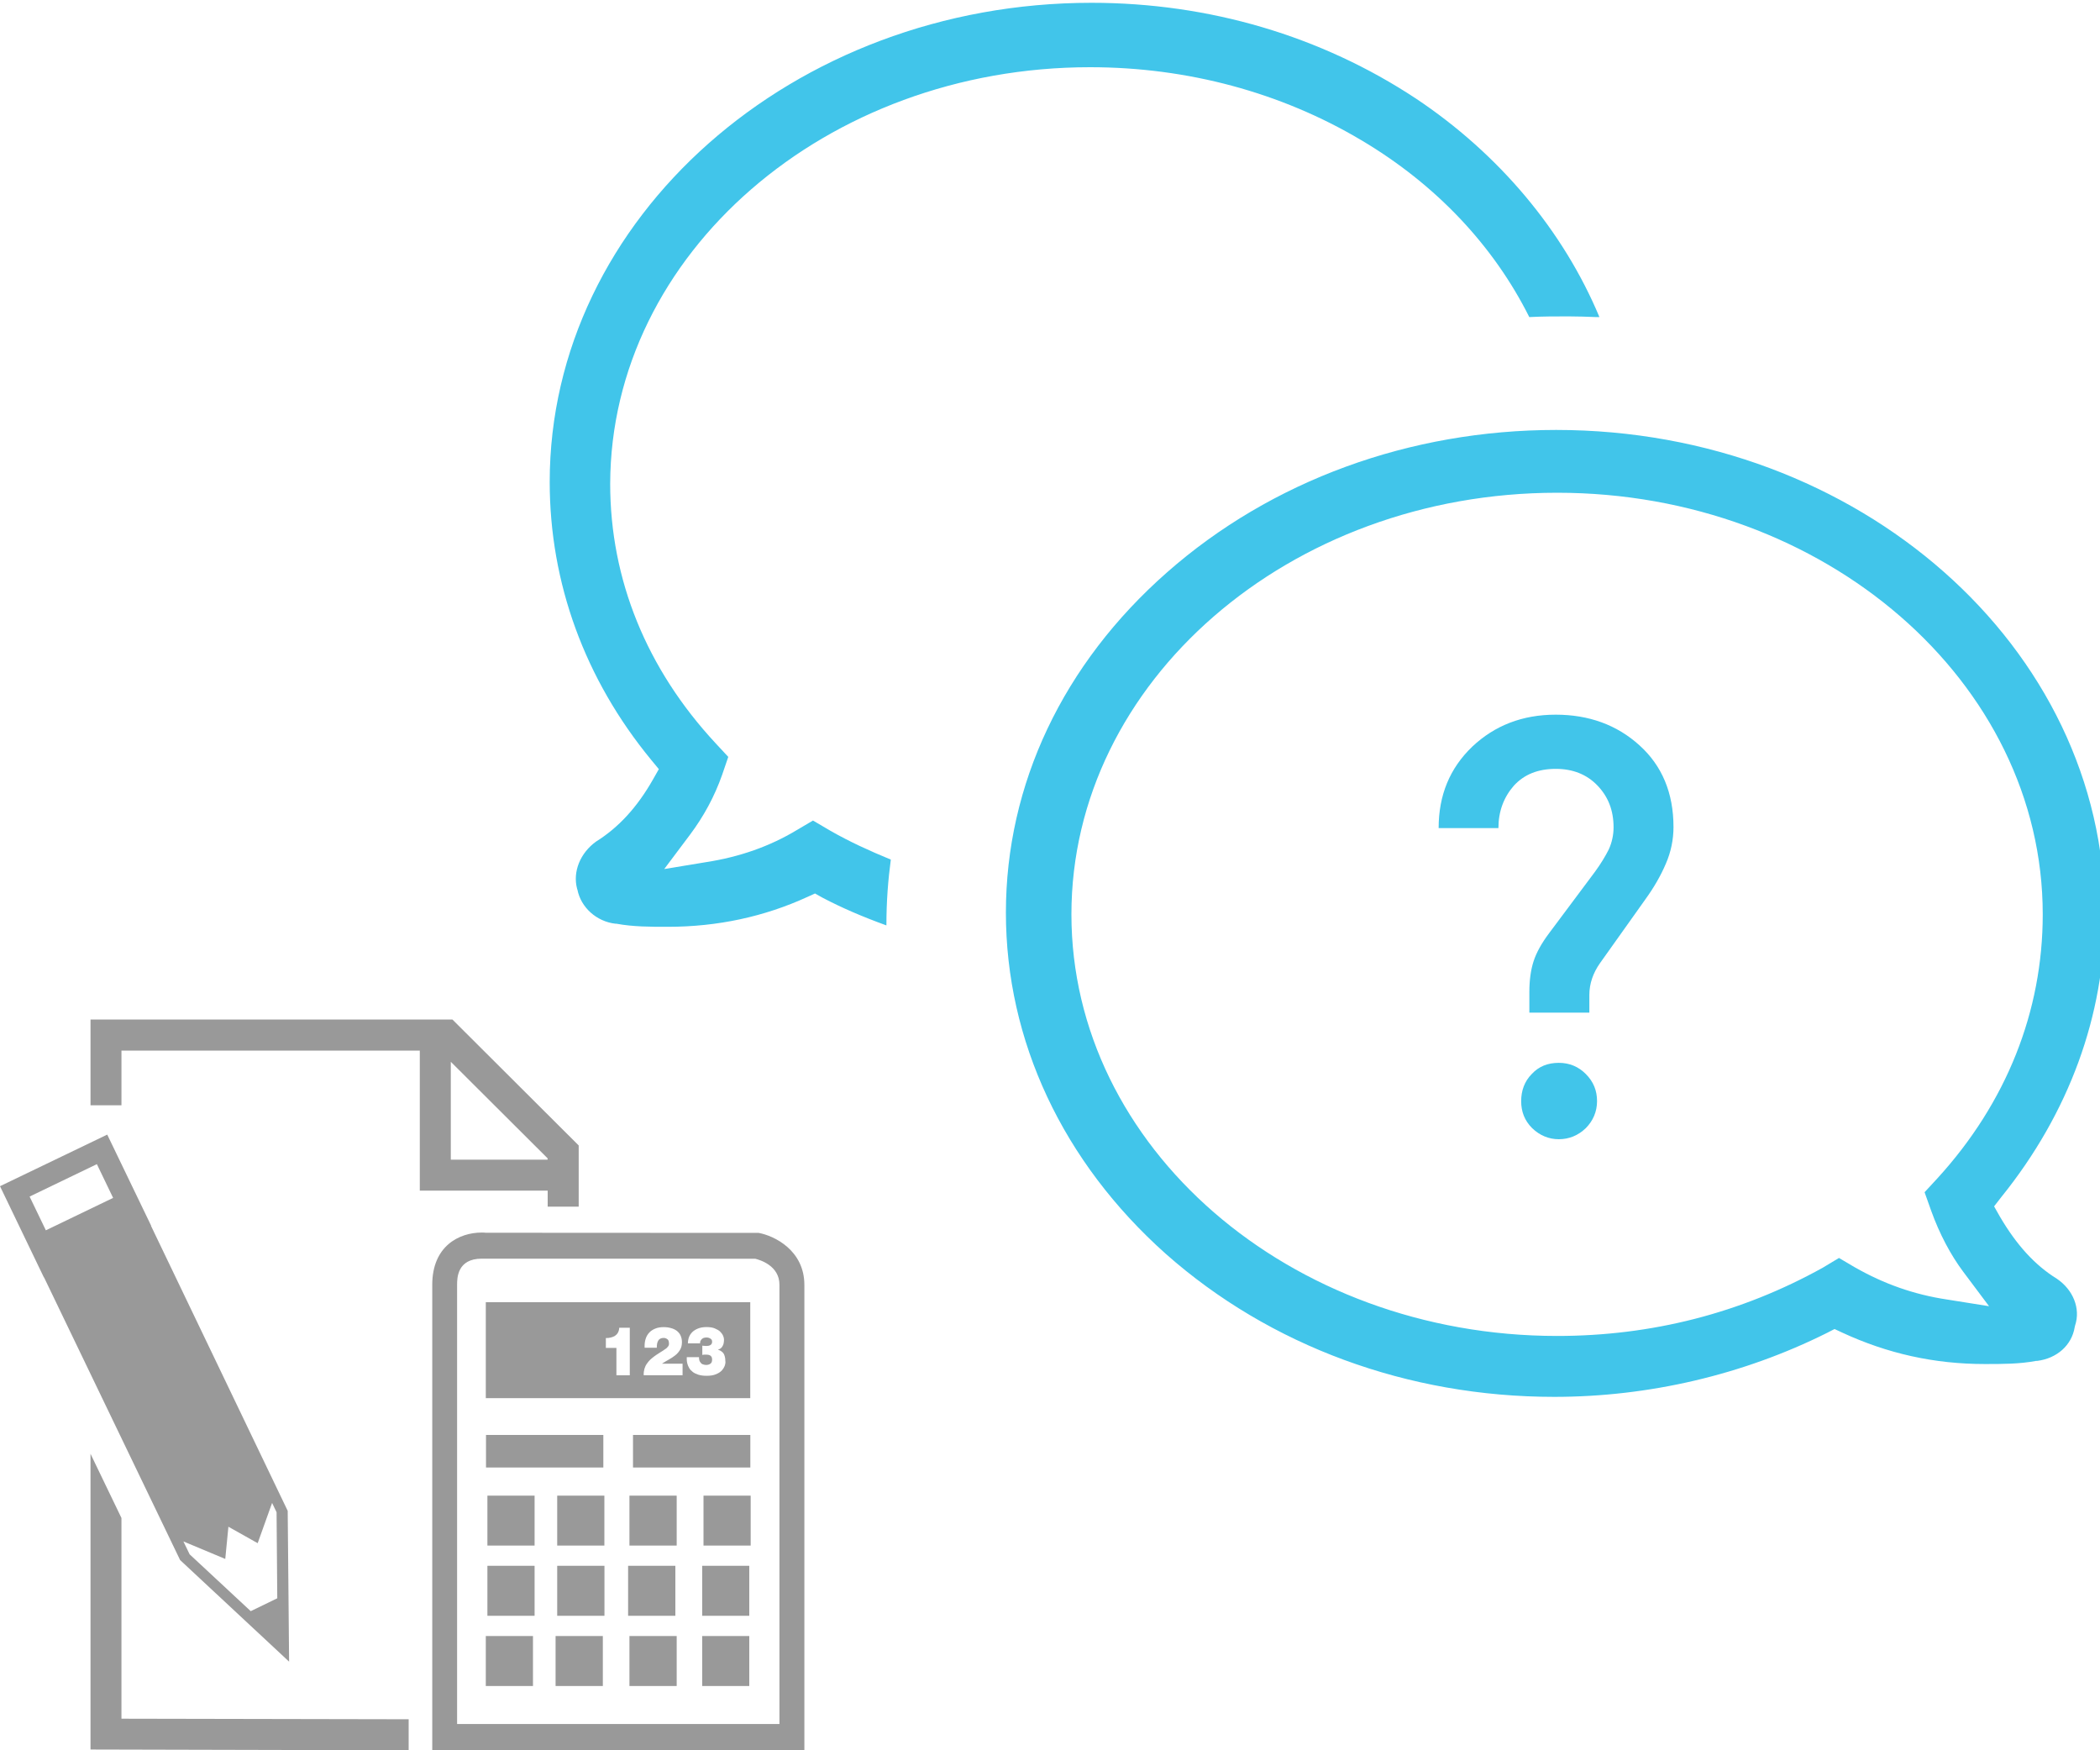 <?xml version="1.0" encoding="utf-8"?>
<!-- Generator: Adobe Illustrator 16.0.0, SVG Export Plug-In . SVG Version: 6.00 Build 0)  -->
<!DOCTYPE svg PUBLIC "-//W3C//DTD SVG 1.1//EN" "http://www.w3.org/Graphics/SVG/1.1/DTD/svg11.dtd">
<svg version="1.1" id="Calque_1" xmlns="http://www.w3.org/2000/svg" xmlns:xlink="http://www.w3.org/1999/xlink" x="0px" y="0px"
	 width="30px" height="25px" viewBox="-10 0 30 25" enable-background="new -10 0 30 25" xml:space="preserve">
<path fill="#41C5EA" d="M-0.588,10.986l-0.084,0.148c-0.228,0.401-0.495,0.688-0.812,0.886c-0.227,0.163-0.336,0.431-0.272,0.673
	l0.005,0.015c0.05,0.253,0.272,0.455,0.544,0.486h0.014c0.239,0.044,0.48,0.044,0.732,0.044c0.713,0,1.381-0.145,1.996-0.427
	l0.108-0.049l0.109,0.061c0.272,0.143,0.569,0.271,0.911,0.395c0-0.353,0.025-0.652,0.063-0.94c-0.307-0.127-0.583-0.252-0.86-0.41
	l-0.252-0.148l-0.234,0.138c-0.38,0.229-0.812,0.382-1.291,0.456l-0.6,0.099l0.367-0.489c0.198-0.264,0.352-0.549,0.46-0.856
	l0.088-0.257l-0.183-0.197c-0.984-1.06-1.504-2.337-1.504-3.703C-1.275,3.627,1.796,0.96,5.573,0.96C6.964,0.96,8.3,1.321,9.443,2
	c1.071,0.633,1.894,1.51,2.404,2.529c0.191-0.01,0.378-0.01,0.561-0.01c0.134,0,0.266,0.005,0.396,0.01c0.016,0,0.031,0,0.045,0
	c-0.515-1.233-1.436-2.332-2.624-3.123C8.875,0.515,7.275,0.04,5.592,0.04c-4.264,0-7.739,3.073-7.739,6.844
	c0,1.44,0.5,2.816,1.45,3.97L-0.588,10.986z"/>
<path fill="#41C5EA" d="M16.208,18.983l0.107,0.05c0.649,0.301,1.318,0.45,2.039,0.45c0.257,0,0.497,0,0.734-0.045h0.016
	c0.28-0.036,0.493-0.222,0.535-0.484l0.005-0.021c0.081-0.242-0.027-0.51-0.26-0.668c-0.317-0.196-0.578-0.486-0.813-0.886
	l-0.084-0.148l0.104-0.134c0.966-1.198,1.477-2.594,1.477-4.038c0-3.815-3.514-6.918-7.837-6.918c-2.09,0-4.07,0.723-5.56,2.035
	C5.187,9.481,4.37,11.203,4.37,13.035c0,1.83,0.812,3.563,2.286,4.876c1.485,1.314,3.455,2.041,5.547,2.041
	c1.353,0,2.698-0.315,3.896-0.913L16.208,18.983z M12.245,19.082c-3.828,0-6.939-2.703-6.939-6.022c0-3.32,3.112-6.022,6.939-6.022
	c3.823,0,6.937,2.702,6.937,6.022c0,1.386-0.519,2.692-1.506,3.772l-0.182,0.197l0.094,0.264c0.119,0.331,0.278,0.631,0.459,0.873
	l0.368,0.491l-0.603-0.096c-0.472-0.071-0.9-0.224-1.306-0.455L16.5,18.103l-0.229-0.135l-0.231,0.139
	C14.871,18.756,13.596,19.082,12.245,19.082z"/>
<path fill="#41C5EA" d="M12.269,15.181c-0.158,0-0.286,0.051-0.386,0.159c-0.104,0.104-0.152,0.239-0.152,0.388
	s0.048,0.277,0.157,0.386c0.108,0.104,0.238,0.158,0.381,0.158c0.148,0,0.278-0.055,0.385-0.158
	c0.104-0.104,0.161-0.237,0.161-0.386s-0.05-0.277-0.161-0.388C12.551,15.237,12.423,15.181,12.269,15.181z"/>
<path fill="#41C5EA" d="M12.225,10.208c-0.475,0-0.872,0.154-1.193,0.457c-0.32,0.307-0.48,0.692-0.48,1.163h0.854
	c0-0.238,0.076-0.44,0.219-0.604c0.149-0.164,0.348-0.242,0.601-0.242c0.241,0,0.441,0.078,0.594,0.237
	c0.153,0.159,0.231,0.354,0.231,0.599c0,0.108-0.024,0.218-0.069,0.316c-0.05,0.099-0.113,0.203-0.196,0.317l-0.658,0.881
	c-0.104,0.139-0.178,0.271-0.219,0.396c-0.04,0.122-0.061,0.271-0.061,0.439v0.297h0.857v-0.253c0-0.162,0.054-0.315,0.152-0.454
	l0.648-0.911c0.121-0.167,0.22-0.338,0.293-0.51c0.073-0.167,0.109-0.346,0.109-0.523c0-0.487-0.164-0.877-0.486-1.167
	C13.1,10.354,12.697,10.208,12.225,10.208z"/>
<polygon fill="#999999" points="-8.265,21.682 -8.707,20.765 -8.707,24.989 -4.162,25 -4.162,24.557 -8.265,24.549 "/>
<path fill="#999999" d="M-2.176,17.006v0.229h0.443v-0.874l-1.804-1.799h-5.17v1.225h0.442v-0.781h4.262v2H-2.176z M-3.56,15.166
	l1.383,1.379v0.019H-3.56V15.166z"/>
<path fill="#999999" d="M0.838,17.61l-3.897-0.002c-0.011-0.001-0.032-0.003-0.058-0.003c-0.326,0-0.708,0.194-0.708,0.746v6.646
	h5.316v-6.646C1.49,17.86,1.063,17.651,0.838,17.61z M1.136,24.625L1.136,24.625H-3.47v-6.274c0-0.092,0-0.373,0.352-0.373
	c0.017,0,0.028,0,0.03,0l3.877,0.001c0.066,0.017,0.346,0.097,0.346,0.372V24.625z"/>
<rect x="-3.057" y="20.496" fill="#999999" width="1.676" height="0.465"/>
<rect x="-0.957" y="20.496" fill="#999999" width="1.676" height="0.465"/>
<rect x="-3.037" y="21.363" fill="#999999" width="0.674" height="0.713"/>
<rect x="-2.04" y="21.363" fill="#999999" width="0.674" height="0.713"/>
<rect x="-1.008" y="21.363" fill="#999999" width="0.675" height="0.713"/>
<rect x="0.05" y="21.363" fill="#999999" width="0.674" height="0.713"/>
<rect x="-3.037" y="22.365" fill="#999999" width="0.674" height="0.714"/>
<rect x="-2.04" y="22.365" fill="#999999" width="0.675" height="0.714"/>
<rect x="-1.027" y="22.365" fill="#999999" width="0.675" height="0.714"/>
<rect x="0.031" y="22.365" fill="#999999" width="0.673" height="0.714"/>
<rect x="-3.06" y="23.368" fill="#999999" width="0.674" height="0.714"/>
<rect x="-2.063" y="23.368" fill="#999999" width="0.675" height="0.714"/>
<rect x="-1.008" y="23.368" fill="#999999" width="0.675" height="0.714"/>
<rect x="0.031" y="23.368" fill="#999999" width="0.673" height="0.714"/>
<path fill="#999999" d="M0.719,18.6H-3.06v1.37h3.778V18.6z M-1.003,19.644h-0.191v-0.391h-0.151v-0.141
	c0.023,0.001,0.046-0.002,0.068-0.007s0.042-0.013,0.06-0.023c0.018-0.012,0.033-0.027,0.044-0.046
	c0.011-0.02,0.018-0.043,0.019-0.071h0.151V19.644z M-0.804,19.644c-0.002-0.033,0.002-0.063,0.01-0.092
	c0.008-0.027,0.02-0.054,0.037-0.076c0.013-0.02,0.029-0.038,0.046-0.055c0.018-0.017,0.038-0.032,0.057-0.047
	s0.041-0.028,0.062-0.042c0.021-0.015,0.042-0.026,0.062-0.039c0.008-0.005,0.018-0.012,0.027-0.019
	c0.011-0.006,0.02-0.014,0.029-0.021c0.009-0.009,0.016-0.018,0.022-0.026c0.007-0.011,0.009-0.021,0.009-0.033
	c0-0.032-0.007-0.054-0.022-0.065s-0.033-0.019-0.055-0.019c-0.037,0-0.063,0.015-0.077,0.039c-0.015,0.025-0.021,0.06-0.02,0.101
	h-0.174c-0.002-0.047,0.002-0.088,0.014-0.125c0.011-0.036,0.029-0.067,0.053-0.092c0.023-0.025,0.053-0.043,0.087-0.057
	c0.035-0.014,0.074-0.02,0.117-0.02c0.038,0,0.074,0.004,0.106,0.014c0.032,0.008,0.06,0.022,0.083,0.039
	c0.022,0.018,0.042,0.04,0.053,0.066c0.013,0.027,0.02,0.06,0.02,0.095c0,0.043-0.009,0.08-0.027,0.11
	c-0.018,0.03-0.04,0.056-0.068,0.078s-0.058,0.042-0.092,0.061c-0.033,0.018-0.064,0.037-0.095,0.057v0.002h0.291v0.165H-0.804z
	 M0.354,19.506c-0.009,0.024-0.023,0.047-0.043,0.07c-0.021,0.021-0.048,0.039-0.083,0.053c-0.036,0.015-0.079,0.022-0.131,0.022
	c-0.048,0-0.089-0.005-0.122-0.016c-0.034-0.012-0.061-0.024-0.082-0.042c-0.021-0.017-0.038-0.035-0.049-0.056
	c-0.012-0.021-0.02-0.04-0.025-0.061s-0.008-0.038-0.008-0.055c0-0.016,0-0.028,0-0.036h0.175c-0.001,0.036,0.007,0.063,0.025,0.08
	c0.008,0.012,0.019,0.02,0.033,0.023c0.013,0.005,0.028,0.008,0.044,0.008c0.026,0,0.047-0.007,0.062-0.019
	c0.016-0.011,0.023-0.03,0.023-0.059c0-0.015-0.002-0.026-0.008-0.036c-0.005-0.009-0.011-0.016-0.019-0.021
	c-0.008-0.005-0.017-0.008-0.028-0.01c-0.01-0.002-0.021-0.002-0.031-0.002c-0.014,0-0.024,0-0.032,0
	c-0.007,0.002-0.015,0.003-0.022,0.004v-0.132c0.007,0.001,0.014,0.001,0.023,0.002c0.007,0.001,0.019,0.002,0.031,0.002
	c0.009,0,0.02-0.001,0.03-0.002c0.01-0.001,0.02-0.005,0.028-0.009s0.016-0.011,0.021-0.019c0.005-0.008,0.007-0.02,0.007-0.031
	c0-0.011-0.002-0.021-0.007-0.028c-0.005-0.007-0.011-0.014-0.02-0.018c-0.008-0.005-0.017-0.008-0.026-0.011
	c-0.011-0.003-0.021-0.003-0.029-0.003c-0.013,0-0.024,0.002-0.036,0.005c-0.011,0.004-0.02,0.009-0.028,0.016
	c-0.008,0.008-0.014,0.017-0.02,0.027c-0.004,0.01-0.007,0.022-0.006,0.036h-0.174c0.001-0.04,0.008-0.075,0.022-0.104
	s0.034-0.053,0.058-0.072s0.053-0.033,0.084-0.043c0.033-0.01,0.066-0.014,0.103-0.014c0.047,0,0.086,0.006,0.117,0.019
	c0.032,0.014,0.058,0.027,0.077,0.046c0.019,0.019,0.033,0.038,0.042,0.059c0.008,0.02,0.013,0.037,0.013,0.051
	c0,0.035-0.005,0.064-0.013,0.082c-0.009,0.021-0.019,0.034-0.029,0.043c-0.011,0.01-0.021,0.015-0.03,0.017
	c-0.008,0.002-0.013,0.004-0.013,0.004v0.001c0,0.002,0.002,0.003,0.007,0.004s0.012,0.005,0.02,0.008
	c0.007,0.004,0.016,0.009,0.025,0.016c0.009,0.006,0.017,0.015,0.025,0.025c0.008,0.012,0.015,0.026,0.019,0.044
	c0.005,0.017,0.008,0.037,0.008,0.063C0.366,19.459,0.362,19.481,0.354,19.506z"/>
<path fill="#999999" d="M-5.87,23.734l-0.02-2.154l-1.953-4.071h0.003l-0.628-1.303L-10,16.943l0.627,1.303l0.002-0.001l1.944,4.038
	L-5.87,23.734z M-6.782,22.267l0.045-0.46l0.418,0.235l0.206-0.575l0.064,0.133l0.01,1.229l-0.379,0.184l-0.873-0.812l-0.089-0.184
	L-6.782,22.267z M-9.345,17.573l-0.232-0.482l0.961-0.463l0.232,0.482L-9.345,17.573z"/>
</svg>
